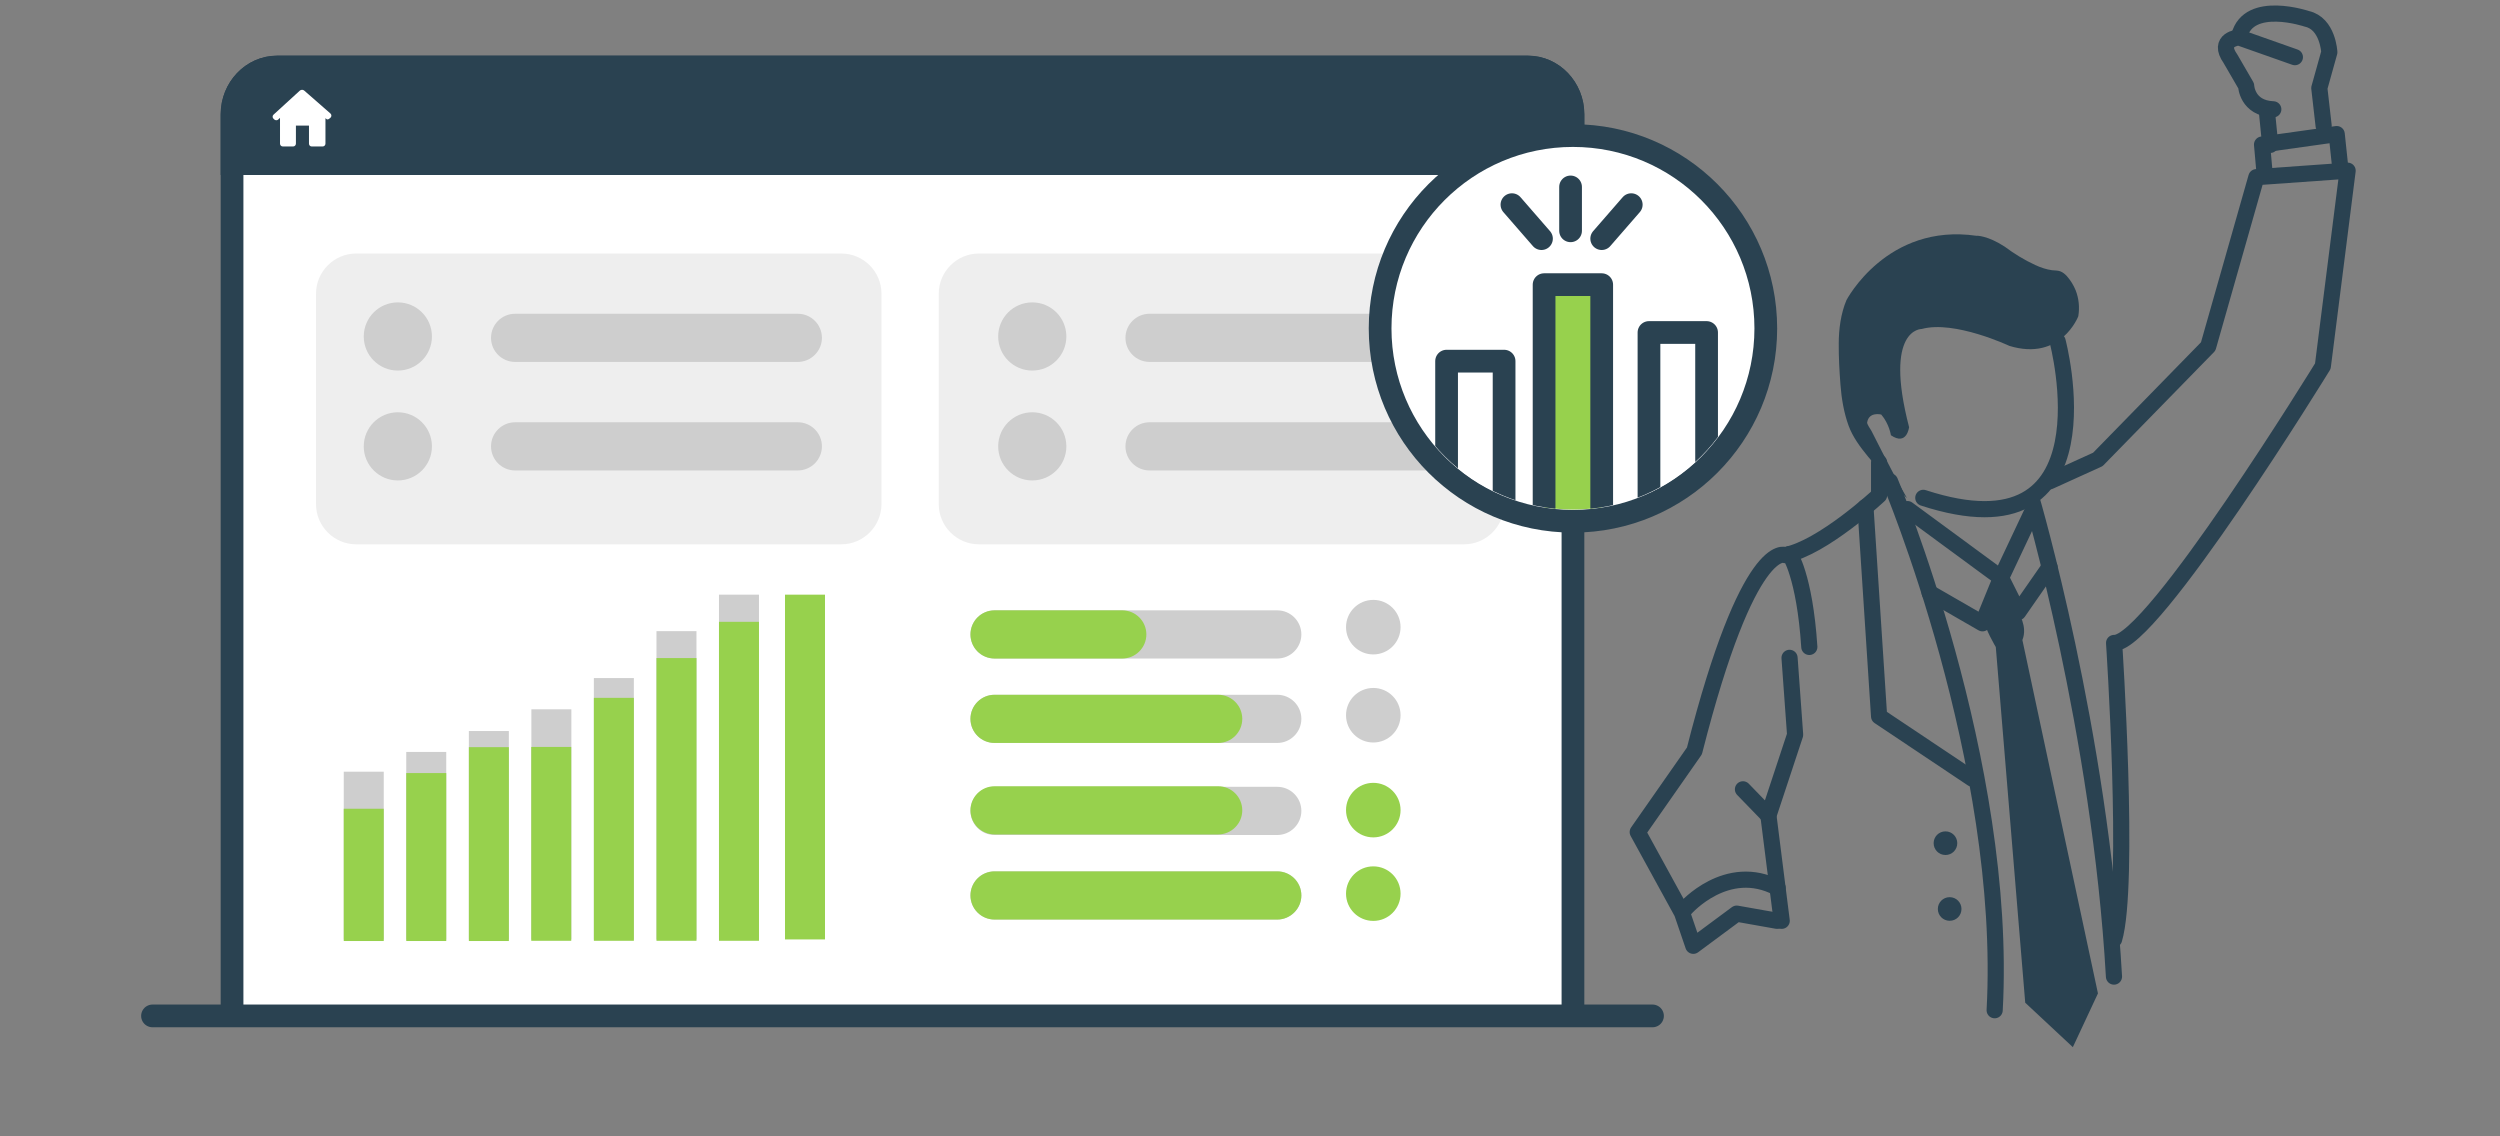 <?xml version="1.0" encoding="utf-8"?>
<!-- Generator: Adobe Illustrator 25.0.0, SVG Export Plug-In . SVG Version: 6.00 Build 0)  -->
<svg version="1.1" id="圖層_1" xmlns="http://www.w3.org/2000/svg" xmlns:xlink="http://www.w3.org/1999/xlink" x="0px" y="0px"
	 viewBox="0 0 220 100" style="enable-background:new 0 0 220 100;" xml:space="preserve">
<rect x="0" y="0" width="220" height="100" fill="#808080" stroke="none"/>
<style type="text/css">
	.st0{fill:#FFFFFF;stroke:#2A4251;stroke-width:2;stroke-miterlimit:10;}
	.st1{fill:none;stroke:#2A4251;stroke-width:2;stroke-linecap:round;stroke-linejoin:round;stroke-miterlimit:10;}
	.st2{fill:#2A4251;stroke:#2A4251;stroke-width:2;stroke-miterlimit:10;}
	.st3{fill:#FFFFFF;}
	.st4{fill:#EEEEEE;}
	.st5{fill:#CECECE;}
	.st6{fill:#97D14D;}
	
		.st7{clip-path:url(#SVGID_2_);fill:#FFFFFF;stroke:#2A4251;stroke-width:2;stroke-linecap:round;stroke-linejoin:round;stroke-miterlimit:10;}
	
		.st8{clip-path:url(#SVGID_2_);fill:#97D14D;stroke:#2A4251;stroke-width:2;stroke-linecap:round;stroke-linejoin:round;stroke-miterlimit:10;}
	
		.st9{clip-path:url(#SVGID_2_);fill:none;stroke:#2A4251;stroke-width:2;stroke-linecap:round;stroke-linejoin:round;stroke-miterlimit:10;}
	.st10{fill:none;stroke:#2A4251;stroke-width:1.422;stroke-linecap:round;stroke-linejoin:round;stroke-miterlimit:10;}
	.st11{fill:#2A4251;}
</style>
<g>
	<path class="st0" d="M20.42,89.9V10.06c0-2.29,1.78-4.16,3.96-4.16h110.08c2.18,0,3.96,1.87,3.96,4.16V89.9"/>
	<line class="st1" x1="13.42" y1="89.4" x2="145.42" y2="89.4"/>
	<g>
		<path class="st2" d="M138.42,10.06c0-2.29-1.78-4.16-3.96-4.16H24.38c-2.18,0-3.96,1.87-3.96,4.16v4.34h118V10.06z"/>
	</g>
	<g>
		<path class="st3" d="M29.1,10.34c0.09-0.1,0.08-0.26-0.02-0.35l-2.31-2.02c-0.1-0.09-0.27-0.09-0.38,0l-2.32,2.12
			c-0.1,0.09-0.11,0.25-0.01,0.35l0.06,0.06c0.1,0.1,0.25,0.11,0.35,0.03l0.17-0.16v2.27c0,0.14,0.11,0.25,0.25,0.25h0.9
			c0.14,0,0.25-0.11,0.25-0.25v-1.59h1.15v1.59c0,0.14,0.1,0.25,0.24,0.25h0.96c0.14,0,0.25-0.11,0.25-0.25v-2.24
			c0,0,0.05,0.04,0.11,0.09c0.06,0.05,0.18,0.01,0.28-0.09L29.1,10.34z"/>
	</g>
	<path class="st4" d="M74.04,47.9h-42.7c-1.94,0-3.53-1.59-3.53-3.53V25.84c0-1.94,1.59-3.53,3.53-3.53h42.7
		c1.94,0,3.53,1.59,3.53,3.53v18.53C77.56,46.31,75.98,47.9,74.04,47.9z"/>
	<path class="st4" d="M128.84,47.9h-42.7c-1.94,0-3.53-1.59-3.53-3.53V25.84c0-1.94,1.59-3.53,3.53-3.53h42.7
		c1.94,0,3.53,1.59,3.53,3.53v18.53C132.37,46.31,130.78,47.9,128.84,47.9z"/>
	<rect x="30.25" y="67.91" class="st5" width="3.52" height="14.76"/>
	<rect x="35.75" y="66.17" class="st5" width="3.52" height="16.51"/>
	<rect x="41.26" y="64.33" class="st5" width="3.52" height="18.34"/>
	<rect x="46.76" y="62.42" class="st5" width="3.52" height="20.25"/>
	<rect x="52.26" y="59.67" class="st5" width="3.52" height="23.01"/>
	<rect x="57.77" y="55.54" class="st5" width="3.52" height="27.13"/>
	<rect x="63.27" y="52.33" class="st5" width="3.52" height="30.34"/>
	<rect x="69.08" y="52.33" class="st6" width="3.52" height="30.34"/>
	<rect x="30.25" y="71.17" class="st6" width="3.52" height="11.64"/>
	<rect x="35.75" y="68.03" class="st6" width="3.52" height="14.78"/>
	<rect x="41.26" y="65.75" class="st6" width="3.52" height="17.06"/>
	<rect x="46.75" y="65.73" class="st6" width="3.52" height="17.06"/>
	<rect x="52.26" y="61.41" class="st6" width="3.52" height="21.38"/>
	<rect x="57.77" y="57.91" class="st6" width="3.52" height="24.88"/>
	<rect x="63.27" y="54.72" class="st6" width="3.52" height="28.07"/>
	<circle class="st5" cx="35.01" cy="29.61" r="3"/>
	<circle class="st5" cx="35.01" cy="39.28" r="3"/>
	<path class="st5" d="M70.21,31.85H45.33c-1.17,0-2.12-0.95-2.12-2.12l0,0c0-1.17,0.95-2.12,2.12-2.12h24.88
		c1.17,0,2.12,0.95,2.12,2.12l0,0C72.33,30.89,71.37,31.85,70.21,31.85z"/>
	<path class="st5" d="M70.21,41.4H45.33c-1.17,0-2.12-0.95-2.12-2.12l0,0c0-1.17,0.95-2.12,2.12-2.12h24.88
		c1.17,0,2.12,0.95,2.12,2.12l0,0C72.33,40.45,71.37,41.4,70.21,41.4z"/>
	<circle class="st5" cx="90.84" cy="29.61" r="3"/>
	<circle class="st5" cx="90.84" cy="39.28" r="3"/>
	<circle class="st5" cx="120.85" cy="55.19" r="2.4"/>
	<circle class="st5" cx="120.85" cy="62.94" r="2.4"/>
	<circle class="st6" cx="120.85" cy="71.29" r="2.4"/>
	<circle class="st6" cx="120.85" cy="78.64" r="2.4"/>
	<path class="st5" d="M126.04,31.85h-24.88c-1.17,0-2.12-0.95-2.12-2.12l0,0c0-1.17,0.95-2.12,2.12-2.12h24.88
		c1.17,0,2.12,0.95,2.12,2.12l0,0C128.16,30.89,127.21,31.85,126.04,31.85z"/>
	<path class="st5" d="M126.04,41.4h-24.88c-1.17,0-2.12-0.95-2.12-2.12l0,0c0-1.17,0.95-2.12,2.12-2.12h24.88
		c1.17,0,2.12,0.95,2.12,2.12l0,0C128.16,40.45,127.21,41.4,126.04,41.4z"/>
	<path class="st5" d="M112.4,57.95H87.52c-1.17,0-2.12-0.95-2.12-2.12l0,0c0-1.17,0.95-2.12,2.12-2.12h24.88
		c1.17,0,2.12,0.95,2.12,2.12l0,0C114.52,57,113.56,57.95,112.4,57.95z"/>
	<path class="st5" d="M112.4,65.38H87.52c-1.17,0-2.12-0.95-2.12-2.12v0c0-1.17,0.95-2.12,2.12-2.12h24.88
		c1.17,0,2.12,0.95,2.12,2.12v0C114.52,64.43,113.56,65.38,112.4,65.38z"/>
	<path class="st5" d="M112.4,73.48H87.52c-1.17,0-2.12-0.95-2.12-2.12l0,0c0-1.17,0.95-2.12,2.12-2.12h24.88
		c1.17,0,2.12,0.95,2.12,2.12l0,0C114.52,72.53,113.56,73.48,112.4,73.48z"/>
	<path class="st5" d="M112.4,80.92H87.52c-1.17,0-2.12-0.95-2.12-2.12l0,0c0-1.17,0.95-2.12,2.12-2.12h24.88
		c1.17,0,2.12,0.95,2.12,2.12l0,0C114.52,79.96,113.56,80.92,112.4,80.92z"/>
	<circle class="st0" cx="138.42" cy="28.9" r="16.97"/>
	<path class="st6" d="M112.4,80.92H87.52c-1.17,0-2.12-0.95-2.12-2.12l0,0c0-1.17,0.95-2.12,2.12-2.12h24.88
		c1.17,0,2.12,0.95,2.12,2.12l0,0C114.52,79.96,113.56,80.92,112.4,80.92z"/>
	<path class="st6" d="M107.2,73.43H87.52c-1.17,0-2.12-0.95-2.12-2.12l0,0c0-1.17,0.95-2.12,2.12-2.12h19.68
		c1.17,0,2.12,0.95,2.12,2.12l0,0C109.32,72.47,108.37,73.43,107.2,73.43z"/>
	<path class="st6" d="M107.2,65.38H87.52c-1.17,0-2.12-0.95-2.12-2.12v0c0-1.17,0.95-2.12,2.12-2.12h19.68
		c1.17,0,2.12,0.95,2.12,2.12v0C109.32,64.43,108.37,65.38,107.2,65.38z"/>
	<path class="st6" d="M98.76,57.95H87.52c-1.17,0-2.12-0.95-2.12-2.12l0,0c0-1.17,0.95-2.12,2.12-2.12h11.24
		c1.17,0,2.12,0.95,2.12,2.12l0,0C100.88,57,99.92,57.95,98.76,57.95z"/>
	<g>
		<defs>
			<circle id="SVGID_1_" cx="138.42" cy="28.9" r="15.94"/>
		</defs>
		<clipPath id="SVGID_2_">
			<use xlink:href="#SVGID_1_"  style="overflow:visible;"/>
		</clipPath>
		<rect x="127.3" y="31.78" class="st7" width="5.06" height="21.27"/>
		<rect x="145.11" y="29.26" class="st7" width="5.07" height="23.78"/>
		<rect x="135.88" y="25.05" class="st8" width="5.07" height="28"/>
		<line class="st9" x1="138.21" y1="20.31" x2="138.21" y2="16.45"/>
		<line class="st9" x1="135.65" y1="21" x2="133.05" y2="18.01"/>
		<line class="st9" x1="140.95" y1="21" x2="143.55" y2="18.01"/>
	</g>
	<g>
		<g>
			<path class="st10" d="M181.07,30.03c0,0,5.14,19.32-11.82,13.78"/>
			<path class="st11" d="M176.42,21.71c0.83,0.62,1.74,1.18,2.68,1.61c0.47,0.22,0.97,0.39,1.48,0.46c0.24,0.03,0.48,0.01,0.71,0.09
				c0.22,0.08,0.42,0.24,0.58,0.41c0.32,0.36,0.61,0.82,0.79,1.27c0.28,0.72,0.36,1.51,0.23,2.28c0,0-1.52,3.99-6.06,2.61
				c0,0-4.84-2.28-7.72-1.49c0,0-3.37-0.08-1.11,8.64c0,0-0.19,1.68-1.6,0.71c0,0-0.14-0.99-0.85-1.82c0,0-1.08-0.28-1.24,0.69
				c-0.03,0.16,0.31,0.61,0.38,0.75c0.3,0.6,0.61,1.19,0.91,1.79c0.71,1.39,1.44,2.78,2.22,4.13c-1.23-1.15-2.38-2.38-3.45-3.68
				c-0.67-0.82-1.32-1.69-1.69-2.69c-0.42-1.15-0.63-2.42-0.72-3.63c-0.09-1.22-0.16-2.39-0.15-3.61c0-1.25,0.18-2.64,0.68-3.82
				c0,0,3.55-6.81,11.45-5.66C173.93,20.73,174.93,20.73,176.42,21.71z"/>
			<path class="st10" d="M178.76,43.83c0,0,6.05,20.59,7.27,42.11"/>
			<path class="st10" d="M166.32,42.36c0,0,10.4,24.7,9.21,46.54"/>
			<path class="st10" d="M165.36,40.7v2.88c0,0-4.95,4.62-8.26,5.27c0,0-3.21-1.58-7.99,17.23l-4.99,7.14l3.9,7.11l0.99,2.9
				l3.82-2.83l3.55,0.63"/>
			<polyline class="st10" points="173.56,68.52 165.36,63.04 164.16,44.63 			"/>
			<path class="st10" d="M157.48,48.76c0,0,1.33,1.89,1.74,8.17"/>
			<polyline class="st10" points="178.76,45.19 176.09,50.85 167.86,44.8 			"/>
			<polyline class="st10" points="180.36,49.9 177.6,53.87 176.09,50.85 174.46,54.85 169.81,52.17 			"/>
			<path class="st11" d="M177.6,53.87c0,0,0.86,1.26,0.37,2.45l6.65,31.1l-2.21,4.73l-4.19-3.91l-2.59-31.3c0,0-1.04-1.74-1.02-2.42
				l1.27-3.11L177.6,53.87z"/>
			<path class="st11" d="M170.16,74.2c0,0.57,0.46,1.04,1.04,1.04s1.04-0.46,1.04-1.04c0-0.57-0.46-1.04-1.04-1.04
				S170.16,73.63,170.16,74.2z"/>
			<path class="st11" d="M170.53,79.99c0,0.57,0.46,1.04,1.04,1.04s1.04-0.46,1.04-1.04c0-0.57-0.46-1.04-1.04-1.04
				S170.53,79.42,170.53,79.99z"/>
			<path class="st10" d="M180.36,42.36l4.25-1.93l9.71-9.94l4.24-14.9l8.03-0.57l-2.18,17.2c0,0-15.07,24.53-18.37,24.36
				c0,0,1.42,21.33,0,26.08"/>
			<polyline class="st10" points="157.48,57.89 157.97,64.66 155.62,71.77 156.79,81.03 			"/>
			<line class="st10" x1="153.38" y1="69.46" x2="155.62" y2="71.77"/>
			<path class="st10" d="M148.32,79.94c0,0,3.64-4.16,8.11-1.81"/>
		</g>
		<polyline class="st10" points="199.29,15.32 199.06,12.72 205.63,11.8 205.97,15.01 		"/>
		<g>
			<path class="st10" d="M204.48,11.07l-0.38-3.32l0.88-3.15c0,0-0.12-2.53-1.97-2.94c0,0-5.11-1.73-5.95,1.48"/>
			<path class="st10" d="M201.95,5.03l-4.93-1.74c0,0-1.95,0.17-0.74,1.88l1.38,2.38c0,0,0.07,1.98,2.39,2.07"/>
			<line class="st10" x1="199.78" y1="12.75" x2="199.48" y2="9.74"/>
		</g>
	</g>
</g>
</svg>

